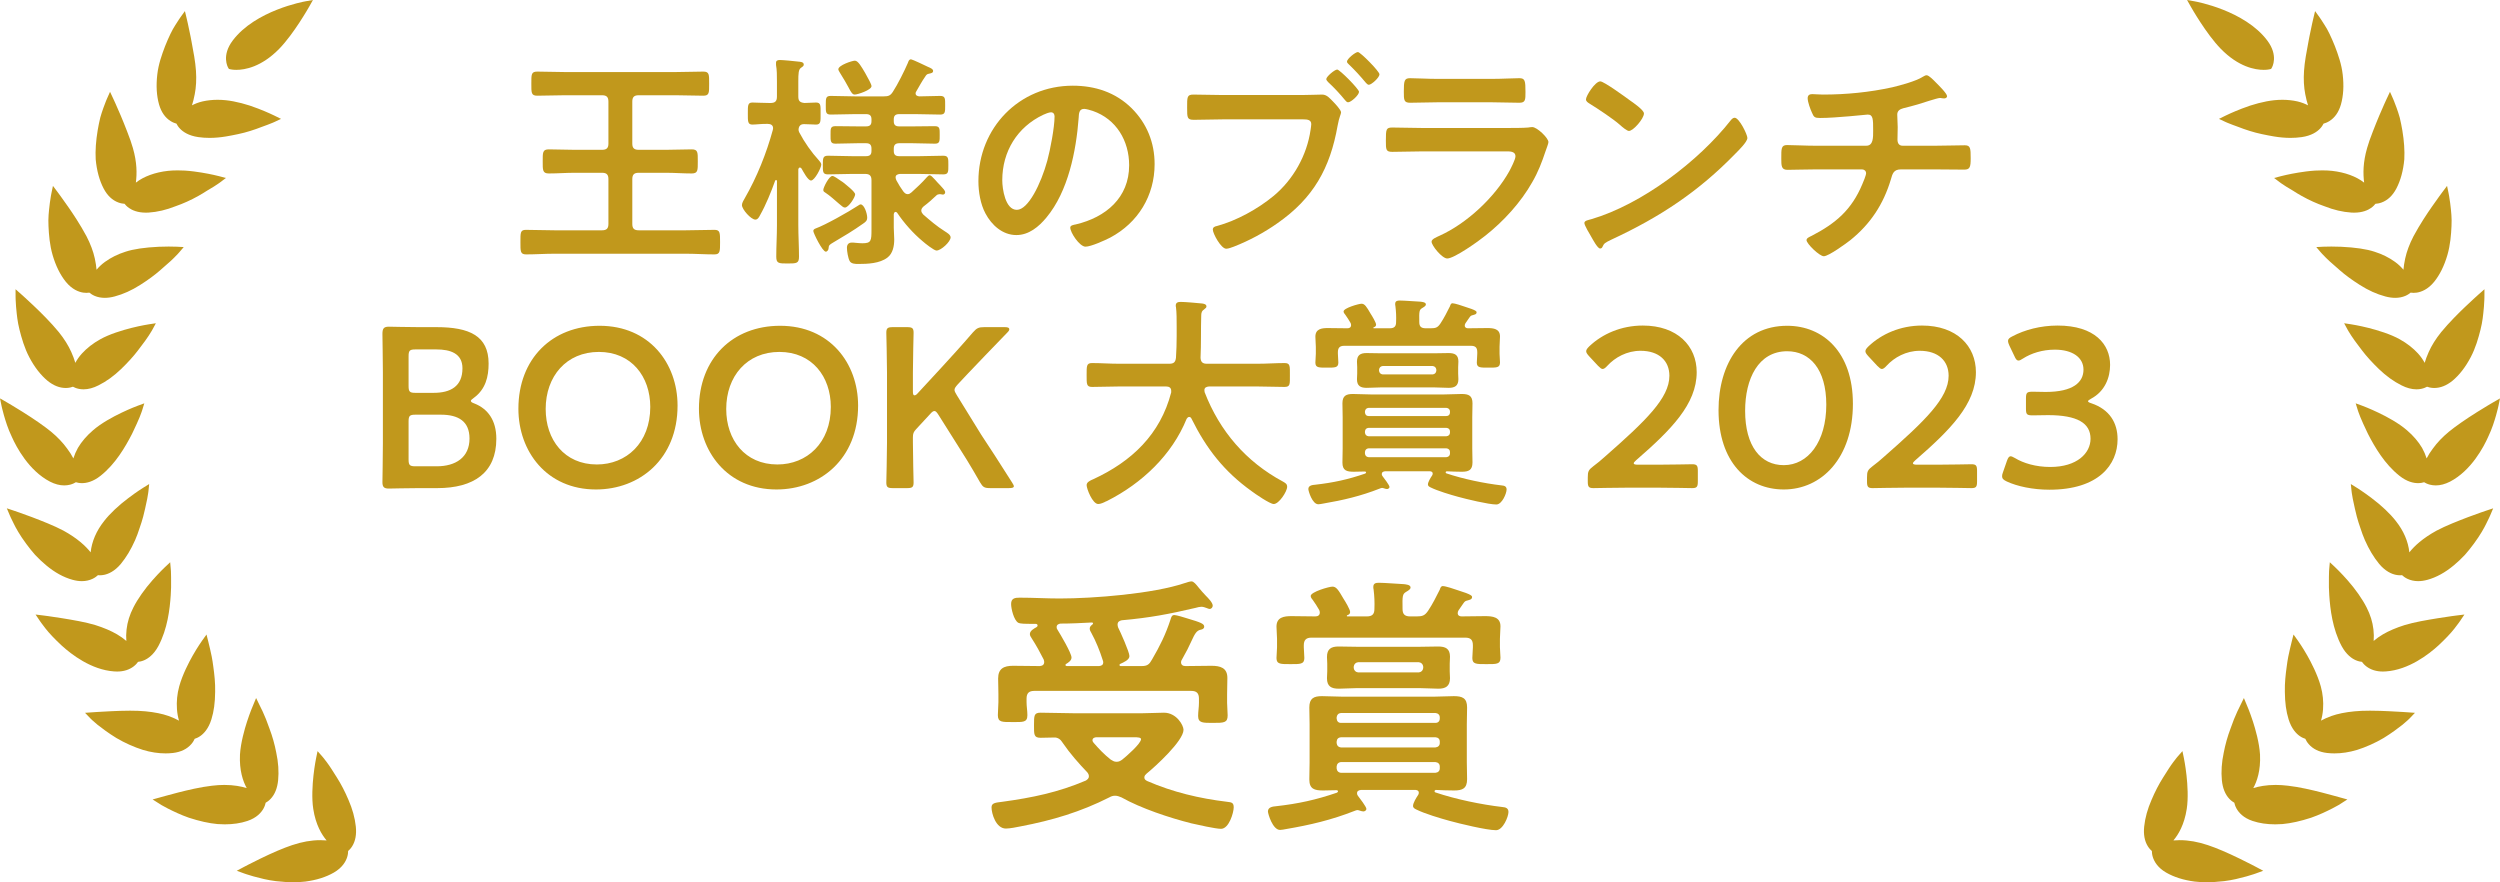 <svg enable-background="new 0 0 373.815 131.918" height="131.918" viewBox="0 0 373.815 131.918" width="373.815" xmlns="http://www.w3.org/2000/svg"><g fill="#c1981c"><path d="m329.924 131.918c-.614 0-1.203-.033-1.752-.099-1.67-.218-3.107-.672-4.277-1.349-1.275-.736-1.786-1.662-1.99-2.309-.116-.372-.145-.689-.144-.915-.174-.148-.4-.38-.608-.713-.482-.772-.664-1.766-.54-2.951.136-1.288.508-2.635 1.108-4.002.509-1.203 1.102-2.347 1.711-3.303.611-.978 1.113-1.771 1.521-2.306.41-.557.687-.872.687-.872l.692-.786.214 1.025c.009.046.233 1.128.398 2.614.153 1.395.282 3.397.033 5.009-.365 2.365-1.26 3.847-1.996 4.705.312-.027.619-.04.93-.04 1.353 0 2.738.244 4.234.746 1.296.434 2.893 1.114 4.748 2.02 1.425.693 2.488 1.259 2.488 1.259l1.034.552-1.102.402s-.516.188-1.372.431l-.154.041c-.821.222-1.946.525-3.238.678-1.002.112-1.835.163-2.625.163z"/><path d="m340.211 123.261c-1.245 0-2.383-.169-3.383-.504-1.397-.464-2.083-1.267-2.412-1.86-.188-.34-.28-.647-.326-.868-.199-.11-.468-.291-.738-.576-.627-.659-1.005-1.596-1.124-2.783-.126-1.288-.032-2.679.281-4.137.228-1.202.577-2.443 1.007-3.576.346-.996.711-1.911 1.021-2.564l.985-2.019.731 1.772c.174.448.402 1.065.634 1.783.344 1.062.938 3.111 1.046 4.894.113 2.403-.461 4.029-1.007 5.012.818-.243 1.915-.468 3.335-.468.598 0 1.227.041 1.868.12 1.684.185 3.692.669 5.055 1.016l1.918.512 1.893.524-1.307.831c-.238.136-.551.309-.944.511-.874.444-1.931.954-3.167 1.388-1.591.519-2.987.828-4.279.95-.37.029-.729.042-1.087.042z"/><path d="m349.055 112.652c-.38 0-.756-.022-1.116-.064-1.176-.144-2.095-.591-2.732-1.329-.256-.297-.41-.581-.5-.789-.217-.066-.514-.187-.834-.41-.52-.359-1.233-1.087-1.67-2.507-.367-1.181-.544-2.483-.557-4.097-.032-1.351.117-2.631.266-3.704.142-1.165.349-2.126.497-2.725.152-.654.254-1.056.254-1.056l.276-1.095.657.918c.028.039.688.964 1.424 2.265.538.951 1.514 2.809 1.998 4.575.309 1.134.419 2.252.337 3.42-.045.608-.15 1.183-.308 1.701.424-.23.945-.478 1.558-.694.933-.333 2.096-.569 3.456-.7.657-.064 1.412-.096 2.307-.096 1.042 0 2.079.044 2.868.081 1.583.076 2.752.159 2.752.159l1.111.079-.77.805c-.016.017-.396.413-1.085.972-.637.506-1.639 1.258-2.827 1.987-1.235.733-2.653 1.367-4.001 1.791-1.144.341-2.272.513-3.361.513z"/><path d="m356.31 100.412c-.984 0-1.822-.261-2.49-.775-.309-.239-.517-.486-.647-.672-.225-.021-.541-.081-.901-.235-.583-.248-1.427-.818-2.134-2.119-1.375-2.575-1.715-5.563-1.85-7.587-.067-.845-.06-1.596-.055-2.199l.002-.547c.002-.713.039-1.134.039-1.134l.095-1.074.786.739c.034.032.846.798 1.846 1.932 1.187 1.34 2.232 2.829 2.866 4.084.561 1.095.896 2.174 1.024 3.297.068.593.079 1.174.032 1.716.434-.372.897-.701 1.399-.993.898-.523 1.983-.985 3.227-1.376 1.476-.453 3.362-.763 4.878-1.012l.195-.032c1.551-.251 2.735-.396 2.735-.396l1.139-.139-.642.952s-.305.453-.852 1.146c-.525.678-1.373 1.573-2.386 2.517-1.478 1.353-4.46 3.653-7.857 3.89-.152.011-.304.017-.449.017z"/><path d="m361.576 86.896c-.592 0-1.143-.123-1.637-.364-.35-.173-.602-.372-.766-.528-.085.009-.184.015-.294.015-.21 0-.425-.023-.638-.067-.622-.128-1.564-.518-2.507-1.649-.803-.976-1.518-2.17-2.126-3.551-.246-.567-.467-1.161-.676-1.817-.193-.542-.374-1.119-.53-1.698-.223-.856-.383-1.622-.513-2.24l-.092-.435c-.135-.703-.179-1.122-.179-1.122l-.11-1.062.907.562c.04.025.984.612 2.184 1.522 1.475 1.104 2.801 2.356 3.634 3.433 1.168 1.472 1.848 3.049 2.027 4.695.737-.932 1.982-2.103 4.067-3.245 1.423-.756 3.24-1.455 4.701-2.017 1.53-.576 2.667-.954 2.667-.954l1.099-.366-.452 1.067s-.214.505-.618 1.293c-.257.526-.845 1.622-1.834 2.95-.431.587-.878 1.143-1.327 1.652-.537.572-1.089 1.091-1.65 1.556-1.278 1.069-2.602 1.799-3.934 2.166-.485.134-.958.204-1.403.204z"/><path d="m364.208 72.58c-.302 0-.599-.037-.885-.111-.377-.099-.663-.244-.854-.364-.215.068-.527.136-.913.136-.648 0-1.648-.194-2.794-1.114-2.201-1.749-3.66-4.256-4.685-6.244l-.153-.323c-.41-.87-.765-1.62-.992-2.195-.262-.647-.385-1.048-.385-1.048l-.31-1.01.991.364c.044.016 1.083.401 2.436 1.05 1.261.604 3.023 1.551 4.259 2.633.931.799 1.686 1.68 2.241 2.616.286.515.513 1.04.68 1.571.253-.495.563-.985.928-1.464.627-.875 1.442-1.732 2.414-2.535 1.038-.843 2.463-1.835 4.238-2.951 1.34-.842 2.381-1.441 2.381-1.441l1.01-.582-.236 1.142s-.111.537-.354 1.391c-.23.79-.577 1.978-1.201 3.265-.645 1.44-2.503 5-5.68 6.649-.735.375-1.453.565-2.136.565z"/><path d="m361.328 58.215c-.716 0-1.472-.202-2.246-.599-1.155-.573-2.29-1.39-3.367-2.427-1.019-.986-1.882-1.937-2.499-2.754l-.447-.592c-.482-.637-.899-1.187-1.182-1.639-.38-.576-.579-.945-.579-.945l-.5-.925 1.039.157c.046.007 1.14.175 2.592.538 1.385.35 3.324.932 4.708 1.717 1.054.586 1.968 1.296 2.712 2.109.445.488.759.968.993 1.4.14-.488.34-1.026.598-1.606.434-.98 1.063-1.985 1.869-2.987 1.197-1.461 2.738-2.974 3.551-3.747 1.144-1.093 2.044-1.891 2.044-1.891l.876-.776-.005 1.171s-.002.55-.072 1.436l-.029.307c-.079.86-.178 1.93-.483 3.13-.32 1.271-.745 2.757-1.468 4.125-.78 1.484-1.703 2.673-2.743 3.532-.881.707-1.788 1.064-2.7 1.064l-.173-.004c-.389-.021-.697-.106-.908-.185-.199.111-.496.242-.881.32-.223.048-.459.071-.7.071z"/><path d="m358.145 44.536c-.466 0-.967-.072-1.489-.213-1.25-.331-2.525-.905-3.787-1.707-1.168-.738-2.207-1.501-3.004-2.203-.303-.274-.596-.529-.87-.767-.476-.413-.886-.77-1.193-1.089-.493-.484-.767-.804-.767-.804l-.693-.809 1.063-.055s.462-.023 1.192-.023c.415 0 .917.008 1.469.032 2.125.1 3.8.349 4.979.739 1.15.364 2.187.877 3.078 1.525.529.381.935.79 1.256 1.173.039-.497.126-1.063.261-1.691.229-1.051.645-2.161 1.234-3.303.942-1.769 2.105-3.495 2.715-4.367.895-1.294 1.614-2.252 1.614-2.252l.695-.926.236 1.134s.111.536.228 1.412l.05.43c.097.825.217 1.85.152 3.034-.058 1.289-.176 2.815-.612 4.322-.468 1.611-1.135 2.961-1.982 4.012-.94 1.151-1.93 1.513-2.595 1.615-.176.026-.336.036-.478.036-.175 0-.326-.014-.448-.034-.173.149-.437.337-.798.491-.45.19-.957.288-1.506.288z"/><path d="m352.01 31.799c-.137 0-.279-.005-.427-.014-1.283-.081-2.634-.399-4.012-.945-1.141-.396-2.291-.914-3.396-1.533-.486-.271-.927-.541-1.313-.793l-1.022-.614c-.607-.382-.943-.636-.943-.636l-.862-.651 1.044-.274c.045-.012 1.125-.293 2.618-.537.62-.1 1.549-.238 2.484-.295.355-.019.708-.029 1.056-.029.519 0 1.006.023 1.446.069 1.95.214 3.655.844 4.818 1.763-.172-1.354-.179-3.007.444-5.176.197-.698.48-1.511.865-2.485.321-.826.64-1.631.949-2.356.61-1.445 1.117-2.525 1.117-2.525l.487-1.039.465 1.049s.222.5.519 1.333l.044.127c.136.39.293.84.432 1.351.155.649.284 1.282.387 1.897.265 1.585.365 3.046.296 4.342-.159 1.702-.559 3.164-1.19 4.367-.552 1.049-1.295 1.752-2.209 2.088-.367.134-.684.179-.914.19-.138.179-.357.415-.679.636-.452.314-1.257.69-2.504.69z"/><path d="m342.471 20.617c-.783 0-1.607-.072-2.449-.214-1.089-.189-2.483-.453-3.631-.826-.641-.193-1.204-.408-1.702-.598-.311-.119-.592-.227-.847-.31-.683-.252-1.065-.431-1.065-.431l-.984-.461.973-.482c.042-.021 1.045-.516 2.46-1.06 1.614-.639 3.374-1.095 4.821-1.249.414-.042.826-.064 1.226-.064.77 0 1.519.079 2.227.236.636.143 1.162.359 1.611.592-.153-.466-.291-1.017-.416-1.663-.207-1.048-.269-2.227-.182-3.503.086-1.335.386-2.911.651-4.301l.153-.812c.305-1.542.582-2.702.582-2.702l.265-1.111.669.927s.32.444.782 1.196c.437.659.951 1.719 1.519 3.135.495 1.303.989 2.694 1.161 4.229.195 1.669.105 3.177-.266 4.481-.326 1.137-.91 1.974-1.739 2.488-.334.206-.639.314-.859.371-.098.203-.265.477-.535.758-.436.457-1.267 1.048-2.739 1.258-.54.077-1.108.116-1.686.116z"/><path d="m338.471 10.445c-1.248 0-3.741-.411-6.421-3.164-2.174-2.234-4.39-6.151-4.484-6.317l-.542-.964 1.089.191c.304.054 7.5 1.362 10.897 5.856 1.725 2.281.732 4.001.689 4.073l-.112.187-.211.052c-.035.009-.362.086-.905.086z"/><path d="m43.892 131.918c.614 0 1.203-.033 1.752-.099 1.67-.218 3.107-.672 4.277-1.349 1.275-.736 1.786-1.662 1.99-2.309.116-.372.145-.689.144-.915.174-.148.4-.38.608-.713.482-.772.664-1.766.54-2.951-.136-1.288-.508-2.635-1.108-4.002-.509-1.203-1.102-2.347-1.711-3.303-.611-.978-1.113-1.771-1.521-2.306-.41-.557-.687-.872-.687-.872l-.692-.786-.214 1.025c-.009.046-.233 1.128-.398 2.614-.153 1.395-.282 3.397-.033 5.009.365 2.365 1.26 3.847 1.996 4.705-.312-.027-.619-.04-.93-.04-1.353 0-2.738.244-4.234.746-1.296.434-2.893 1.114-4.748 2.02-1.425.693-2.488 1.259-2.488 1.259l-1.034.552 1.102.402s.516.188 1.372.431l.154.041c.821.222 1.946.525 3.238.678 1.001.112 1.834.163 2.625.163z"/><path d="m33.604 123.261c1.245 0 2.383-.169 3.383-.504 1.397-.464 2.083-1.267 2.412-1.86.188-.34.28-.647.326-.868.199-.11.468-.291.738-.576.627-.659 1.005-1.596 1.124-2.783.126-1.288.032-2.679-.281-4.137-.228-1.202-.577-2.443-1.007-3.576-.346-.996-.711-1.911-1.021-2.564l-.985-2.019-.731 1.772c-.174.448-.402 1.065-.634 1.783-.344 1.062-.938 3.111-1.046 4.894-.113 2.403.461 4.029 1.007 5.012-.818-.243-1.915-.468-3.335-.468-.598 0-1.227.041-1.868.12-1.684.185-3.692.669-5.055 1.016l-1.918.512-1.893.524 1.307.831c.238.136.551.309.944.511.874.444 1.931.954 3.167 1.388 1.591.519 2.987.828 4.279.95.37.029.729.042 1.087.042z"/><path d="m24.761 112.652c.38 0 .756-.022 1.116-.064 1.176-.144 2.095-.591 2.732-1.329.256-.297.41-.581.5-.789.217-.066.514-.187.834-.41.52-.359 1.233-1.087 1.67-2.507.367-1.181.544-2.483.557-4.097.032-1.351-.117-2.631-.266-3.704-.142-1.165-.349-2.126-.497-2.725-.152-.654-.254-1.056-.254-1.056l-.276-1.095-.657.918c-.028.039-.688.964-1.424 2.265-.538.951-1.514 2.809-1.998 4.575-.309 1.134-.419 2.252-.337 3.42.045.608.15 1.183.308 1.701-.424-.23-.946-.478-1.558-.694-.933-.333-2.096-.569-3.456-.7-.657-.064-1.412-.096-2.307-.096-1.042 0-2.079.044-2.868.081-1.583.076-2.752.159-2.752.159l-1.111.079.77.805c.016.017.396.413 1.085.972.637.506 1.639 1.258 2.827 1.987 1.235.733 2.653 1.367 4.001 1.791 1.143.341 2.271.513 3.361.513z"/><path d="m17.505 100.412c.984 0 1.822-.261 2.49-.775.309-.239.517-.486.647-.672.225-.021.541-.081.901-.235.583-.248 1.427-.818 2.134-2.119 1.375-2.575 1.715-5.563 1.85-7.587.067-.845.06-1.596.055-2.199l-.002-.547c-.002-.713-.039-1.134-.039-1.134l-.095-1.074-.786.739c-.034.032-.846.798-1.846 1.932-1.187 1.34-2.232 2.829-2.866 4.084-.561 1.095-.896 2.174-1.024 3.297-.068.593-.079 1.174-.032 1.716-.434-.372-.897-.701-1.399-.993-.898-.523-1.983-.985-3.227-1.376-1.476-.453-3.362-.763-4.878-1.012l-.195-.032c-1.551-.251-2.735-.396-2.735-.396l-1.139-.139.642.952s.305.453.852 1.146c.525.678 1.373 1.573 2.386 2.517 1.478 1.353 4.46 3.653 7.857 3.89.152.011.304.017.449.017z"/><path d="m12.239 86.896c.592 0 1.143-.123 1.637-.364.35-.173.602-.372.766-.528.085.009.184.015.294.015.21 0 .425-.023.638-.067.622-.128 1.564-.518 2.507-1.649.803-.976 1.518-2.17 2.126-3.551.246-.567.467-1.161.676-1.817.193-.542.374-1.119.53-1.698.223-.856.383-1.622.513-2.24l.092-.435c.135-.703.179-1.122.179-1.122l.11-1.062-.907.56c-.04.025-.984.612-2.184 1.522-1.475 1.104-2.801 2.356-3.634 3.433-1.168 1.472-1.848 3.049-2.027 4.695-.737-.932-1.982-2.103-4.067-3.245-1.423-.756-3.24-1.455-4.701-2.017-1.53-.576-2.667-.954-2.667-.954l-1.099-.366.452 1.067s.214.505.618 1.293c.257.526.845 1.622 1.834 2.95.431.587.878 1.143 1.327 1.652.537.572 1.089 1.091 1.65 1.556 1.278 1.069 2.602 1.799 3.934 2.166.486.136.959.206 1.403.206z"/><path d="m9.607 72.58c.302 0 .599-.037.885-.111.377-.099.663-.244.854-.364.215.068.527.136.913.136.648 0 1.648-.194 2.794-1.114 2.201-1.749 3.66-4.256 4.685-6.244l.153-.323c.41-.87.765-1.62.992-2.195.262-.647.385-1.048.385-1.048l.31-1.01-.991.364c-.044.016-1.083.401-2.436 1.05-1.261.604-3.023 1.551-4.259 2.633-.931.799-1.686 1.68-2.241 2.616-.286.515-.513 1.04-.68 1.571-.253-.495-.563-.985-.928-1.464-.628-.877-1.443-1.734-2.414-2.537-1.038-.843-2.463-1.835-4.238-2.951-1.34-.842-2.381-1.441-2.381-1.441l-1.01-.582.236 1.142s.111.537.354 1.391c.23.79.577 1.978 1.201 3.265.645 1.44 2.503 5 5.68 6.649.735.377 1.453.567 2.136.567z"/><path d="m12.487 58.215c.716 0 1.472-.202 2.246-.599 1.155-.573 2.29-1.39 3.367-2.427 1.019-.986 1.882-1.937 2.499-2.754l.447-.592c.482-.637.899-1.187 1.182-1.639.38-.576.579-.945.579-.945l.5-.925-1.039.157c-.046.007-1.14.175-2.592.538-1.385.35-3.324.932-4.708 1.717-1.054.586-1.968 1.296-2.712 2.109-.445.488-.759.968-.993 1.4-.14-.488-.34-1.026-.598-1.606-.434-.98-1.063-1.985-1.869-2.987-1.197-1.461-2.738-2.974-3.551-3.747-1.144-1.093-2.044-1.891-2.044-1.891l-.876-.776.005 1.171s.002.55.072 1.436l.029.307c.079.86.178 1.93.483 3.13.32 1.271.745 2.757 1.468 4.125.78 1.484 1.703 2.673 2.743 3.532.881.707 1.788 1.064 2.7 1.064l.173-.004c.389-.021.697-.106.908-.185.199.111.496.242.881.32.223.048.459.071.7.071z"/><path d="m15.67 44.536c.466 0 .967-.072 1.489-.213 1.25-.331 2.525-.905 3.787-1.707 1.168-.738 2.207-1.501 3.004-2.203.303-.274.596-.529.87-.767.476-.413.886-.77 1.193-1.089.493-.484.767-.804.767-.804l.693-.809-1.063-.055s-.462-.023-1.192-.023c-.415 0-.917.008-1.469.032-2.125.1-3.8.349-4.979.739-1.15.364-2.187.877-3.078 1.525-.529.381-.935.79-1.256 1.173-.039-.497-.126-1.063-.261-1.691-.229-1.051-.645-2.161-1.234-3.303-.942-1.769-2.105-3.495-2.715-4.367-.895-1.294-1.614-2.252-1.614-2.252l-.695-.926-.236 1.134s-.111.536-.228 1.412l-.05.43c-.097.825-.217 1.85-.152 3.034.058 1.289.176 2.815.612 4.322.468 1.611 1.135 2.961 1.982 4.012.94 1.151 1.93 1.513 2.595 1.615.176.026.336.036.478.036.175 0 .326-.014.448-.034.173.149.437.337.798.491.45.19.957.288 1.506.288z"/><path d="m21.805 31.799c.137 0 .279-.005.427-.014 1.283-.081 2.634-.399 4.012-.945 1.141-.396 2.291-.914 3.397-1.533.486-.271.927-.541 1.313-.793l1.022-.614c.607-.382.943-.636.943-.636l.862-.651-1.044-.274c-.045-.012-1.125-.293-2.618-.537-.62-.1-1.549-.238-2.484-.295-.355-.019-.708-.029-1.056-.029-.519 0-1.006.023-1.446.069-1.95.214-3.655.844-4.818 1.763.172-1.354.179-3.007-.444-5.176-.197-.698-.48-1.511-.865-2.485-.321-.826-.64-1.631-.949-2.356-.61-1.445-1.117-2.525-1.117-2.525l-.487-1.039-.465 1.049s-.222.5-.519 1.333l-.044.127c-.136.39-.293.84-.432 1.351-.155.649-.284 1.282-.387 1.897-.265 1.585-.365 3.046-.296 4.342.159 1.702.559 3.164 1.19 4.367.552 1.049 1.295 1.752 2.209 2.088.367.134.684.179.914.19.138.179.357.415.679.636.452.314 1.256.69 2.503.69z"/><path d="m31.344 20.617c.783 0 1.607-.072 2.449-.214 1.089-.189 2.483-.453 3.631-.826.641-.193 1.204-.408 1.702-.598.311-.119.592-.227.847-.31.683-.252 1.065-.431 1.065-.431l.984-.461-.973-.482c-.042-.021-1.045-.516-2.46-1.06-1.614-.639-3.374-1.095-4.821-1.249-.414-.042-.826-.064-1.226-.064-.77 0-1.519.079-2.227.236-.636.143-1.162.359-1.611.592.153-.466.291-1.017.416-1.663.207-1.048.269-2.227.182-3.503-.086-1.335-.386-2.911-.651-4.301l-.153-.812c-.305-1.542-.582-2.702-.582-2.702l-.266-1.112-.669.927s-.32.444-.782 1.196c-.437.659-.951 1.719-1.519 3.135-.495 1.303-.989 2.694-1.161 4.229-.195 1.669-.106 3.177.266 4.481.326 1.137.91 1.974 1.739 2.488.334.206.639.314.859.371.098.203.265.477.535.758.436.457 1.267 1.048 2.739 1.258.541.078 1.109.117 1.687.117z"/><path d="m35.344 10.445c1.248 0 3.741-.411 6.421-3.164 2.174-2.234 4.39-6.151 4.484-6.317l.542-.964-1.089.191c-.304.054-7.5 1.362-10.897 5.856-1.725 2.281-.732 4.001-.689 4.073l.112.187.211.052c.036.009.362.086.905.086z"/><path d="m94.546 21.483c0 .646.272.918.952.918h4.079c1.292 0 2.55-.068 3.842-.068.952 0 .918.442.918 1.802 0 1.326.034 1.802-.918 1.802-1.258 0-2.55-.102-3.842-.102h-4.079c-.68 0-.952.272-.952.952v6.697c0 .68.272.952.952.952h7.037c1.428 0 2.855-.068 4.284-.068.85 0 .85.408.85 1.836 0 1.394 0 1.836-.85 1.836-1.429 0-2.856-.103-4.284-.103h-19.616c-1.428 0-2.855.103-4.249.103-.884 0-.851-.477-.851-1.836 0-1.394-.033-1.836.816-1.836 1.428 0 2.855.068 4.283.068h7.105c.68 0 .952-.272.952-.952v-6.697c0-.68-.272-.952-.952-.952h-4.113c-1.258 0-2.55.102-3.842.102-.952 0-.918-.51-.918-1.802 0-1.325-.034-1.802.918-1.802 1.292 0 2.584.068 3.842.068h4.113c.68 0 .952-.272.952-.918v-6.289c0-.681-.272-.952-.952-.952h-5.609c-1.359 0-2.72.068-4.079.068-.918 0-.885-.442-.885-1.803 0-1.359-.033-1.802.885-1.802 1.359 0 2.72.068 4.079.068h16.658c1.36 0 2.72-.068 4.08-.068.918 0 .884.442.884 1.802s.034 1.803-.884 1.803c-1.36 0-2.72-.068-4.08-.068h-5.575c-.68 0-.952.271-.952.952v6.289z"/><path d="m122.461 23.999c.136.17.34.374.34.612 0 .476-.986 2.38-1.53 2.38-.476 0-1.155-1.326-1.428-1.802-.067-.068-.136-.137-.237-.137-.171 0-.204.137-.238.272v8.329c0 1.563.102 3.161.102 4.726 0 .985-.34 1.02-1.666 1.02-1.359 0-1.733 0-1.733-1.02 0-1.564.102-3.162.102-4.726v-6.562c0-.17-.102-.17-.136-.17-.067 0-.102.034-.136.102-.578 1.632-1.394 3.638-2.244 5.134-.136.272-.34.68-.714.68-.646 0-2.006-1.529-2.006-2.176 0-.34.272-.748.442-1.054 1.802-3.128 3.229-6.697 4.182-10.199 0-.067.034-.136.034-.237 0-.477-.374-.646-.782-.646-.85-.033-1.768.103-2.312.103-.714 0-.681-.51-.681-1.632 0-1.19-.033-1.666.681-1.666.544 0 1.529.068 2.481.068h.238c.68 0 .951-.272.951-.952v-2.244c0-.884 0-1.768-.136-2.481v-.34c0-.34.272-.408.578-.408.442 0 2.244.17 2.754.238.271.033.815.033.815.441 0 .238-.17.307-.441.51-.34.238-.374.851-.374 1.973v2.312c0 .646.238.884.918.952.237 0 1.598-.068 1.733-.068.748 0 .68.51.68 1.632s.068 1.666-.68 1.666c-.306 0-1.325-.068-1.802-.068-.51 0-.782.272-.815.816 0 .17.033.237.102.407.782 1.495 1.836 2.991 2.958 4.215zm6.629 9.417c-1.529 1.088-2.855 1.87-4.521 2.855-.578.341-.646.408-.68.885 0 .203-.204.476-.408.476-.51 0-1.87-2.788-1.87-3.094 0-.204.171-.306.341-.374 1.428-.51 4.929-2.481 6.323-3.399.136-.068.271-.204.407-.204.544 0 .986 1.359.986 1.972 0 .475-.238.644-.578.883zm6.63-4.386c.237 0 .374-.102.577-.271.782-.714 1.564-1.428 2.278-2.244.102-.102.271-.306.441-.306.171 0 .408.238.782.646.238.272.544.612.816.884.407.442.714.748.714 1.021 0 .204-.17.34-.34.34-.068 0-.17-.034-.204-.034-.103-.034-.204-.034-.272-.034-.17 0-.374.068-.476.17-.68.646-1.258 1.156-1.938 1.666-.171.17-.341.34-.341.612 0 .238.137.408.272.578 1.054.918 2.04 1.768 3.229 2.516.306.204.884.51.884.918 0 .646-1.428 1.972-2.107 1.972-.374 0-1.734-1.088-2.074-1.394-1.394-1.156-2.787-2.72-3.808-4.25-.067-.068-.136-.136-.237-.136-.17 0-.238.17-.272.34v2.04c0 .577.068 1.155.068 1.733 0 .986-.204 2.107-1.021 2.72-1.155.884-2.957.952-4.352.952-.407 0-1.054 0-1.292-.442-.237-.441-.407-1.462-.407-1.972 0-.476.237-.782.714-.782.136 0 .408 0 .578.034.374.034.747.068 1.02.068 1.326 0 1.359-.374 1.359-2.074v-7.343c0-.68-.271-.952-.951-.952h-1.972c-1.19 0-2.414.068-3.604.068-.781 0-.747-.442-.747-1.395 0-1.02 0-1.394.781-1.394 1.19 0 2.38.068 3.57.068h2.107c.578 0 .815-.238.815-.782v-.34c0-.578-.237-.816-.815-.816h-1.224c-1.122 0-2.244.068-3.366.068-.748 0-.714-.442-.714-1.326 0-.918-.034-1.292.748-1.292 1.122 0 2.21.034 3.332.034h1.224c.578 0 .815-.237.815-.781v-.272c0-.544-.237-.782-.815-.782h-1.632c-1.189 0-2.414.068-3.638.068-.782 0-.748-.374-.748-1.428 0-1.021 0-1.36.748-1.36 1.224 0 2.448.068 3.638.068h4.283c.681 0 .986-.102 1.36-.68.714-1.088 1.733-3.128 2.243-4.317.103-.272.171-.544.477-.544.17 0 2.176.951 2.516 1.121.476.204.782.34.782.612 0 .306-.272.34-.714.442-.204.033-.341.203-.442.373-.51.715-.918 1.496-1.359 2.244-.068.103-.103.17-.103.306 0 .307.272.408.544.442 1.054 0 2.074-.068 3.128-.068.782 0 .748.408.748 1.395 0 .985.034 1.394-.748 1.394-1.224 0-2.448-.068-3.672-.068h-2.447c-.578 0-.816.238-.816.782v.272c0 .544.238.781.816.781h2.006c1.088 0 2.209-.034 3.297-.034.782 0 .748.374.748 1.292s.034 1.326-.714 1.326c-1.122 0-2.21-.068-3.331-.068h-2.006c-.578 0-.816.272-.816.816v.34c0 .544.238.782.816.782h2.991c1.224 0 2.414-.068 3.604-.068.782 0 .748.442.748 1.394 0 .986.034 1.395-.748 1.395-1.189 0-2.413-.068-3.604-.068h-2.89c-.306.034-.646.136-.646.51 0 .17.067.34.136.477.306.577.646 1.121 1.02 1.632.173.201.343.405.65.405zm-9.384 2.006c-.237 0-.441-.204-.85-.544-.646-.544-1.359-1.224-2.142-1.733-.17-.103-.238-.17-.238-.374 0-.34.851-2.074 1.36-2.074.237 0 .85.442 1.292.748.136.068.237.17.306.204.408.34 1.802 1.394 1.802 1.802 0 .442-.986 1.971-1.53 1.971zm1.462-16.896c-.34 0-.544-.341-.951-1.122-.272-.511-.681-1.225-1.258-2.142-.068-.137-.238-.374-.238-.511 0-.611 2.073-1.292 2.481-1.292.477 0 .986.918 1.53 1.836.476.851.951 1.7.951 1.972 0 .579-2.073 1.259-2.515 1.259z"/><path d="m169.209 16.179c2.278 2.278 3.435 5.134 3.435 8.363 0 4.726-2.482 8.771-6.63 10.981-.782.407-2.89 1.359-3.705 1.359-.885 0-2.278-2.107-2.278-2.855 0-.34.51-.408.85-.477 4.454-1.054 7.956-3.978 7.956-8.839 0-3.638-1.904-6.901-5.439-8.125-.307-.102-.986-.306-1.292-.306-.782 0-.782.748-.816 1.325-.374 4.964-1.563 11.016-4.827 14.925-1.122 1.36-2.618 2.618-4.487 2.618-2.074 0-3.706-1.496-4.624-3.23-.748-1.394-1.054-3.229-1.054-4.827 0-7.955 6.085-14.278 14.108-14.278 3.33.001 6.39.987 8.803 3.366zm-13.225.987c-3.875 1.836-6.119 5.474-6.119 9.791 0 1.258.442 4.419 2.176 4.419 1.7 0 3.604-3.875 4.556-7.343.442-1.632 1.088-4.998 1.088-6.629 0-.341-.17-.612-.544-.612-.272 0-.884.238-1.157.374z"/><path d="m194.71 14.208c.952 0 2.516-.067 2.991-.067.714 0 1.19.611 1.632 1.054.307.306 1.19 1.258 1.19 1.598 0 .306-.272.646-.51 1.972-1.122 6.392-3.638 10.879-9.01 14.618-1.972 1.395-4.249 2.618-6.527 3.502-.306.103-.781.306-1.122.306-.781 0-2.005-2.277-2.005-2.855 0-.374.306-.476.611-.544 2.924-.782 6.119-2.55 8.465-4.487 2.958-2.448 4.998-6.086 5.542-9.894.034-.237.102-.646.102-.85 0-.646-.577-.714-1.189-.714h-12.103c-1.428 0-2.822.068-4.25.068-1.02 0-1.02-.307-1.02-1.802 0-1.599-.034-1.972.951-1.972 1.462 0 2.924.067 4.386.067h11.866zm8.499-.476c0 .476-1.189 1.563-1.632 1.563-.204 0-.306-.17-.442-.306-.781-.952-1.632-1.87-2.55-2.72-.102-.136-.271-.272-.271-.442 0-.374 1.258-1.428 1.632-1.428s3.263 2.925 3.263 3.333zm3.059-2.618c0 .477-1.189 1.564-1.598 1.564-.17 0-.34-.204-.442-.307-.884-1.054-1.563-1.802-2.55-2.754-.102-.102-.271-.237-.271-.407 0-.408 1.258-1.428 1.632-1.428s3.229 2.891 3.229 3.332z"/><path d="m225.445 19.137c.782 0 2.346 0 3.06-.068.171-.034.442-.067.612-.067.714 0 2.414 1.632 2.414 2.243 0 .238-.272.884-.442 1.395-.544 1.632-1.088 3.06-1.972 4.589-1.7 3.026-4.317 5.882-7.037 8.023-.952.782-4.624 3.399-5.678 3.399-.781 0-2.346-1.938-2.346-2.516 0-.408.85-.714 1.19-.884 4.079-1.836 8.261-5.745 10.437-9.655.238-.441.918-1.768.918-2.21 0-.815-.918-.747-1.462-.747h-12.646c-1.428 0-2.855.067-4.317.067-.952 0-.952-.34-.952-1.666 0-1.733.034-1.972.985-1.972 1.429 0 2.89.068 4.352.068h12.884zm-2.277-7.343c1.394 0 3.128-.102 4.012-.102.85 0 .918.374.918 2.074 0 1.155 0 1.598-.918 1.598-1.36 0-2.686-.068-4.012-.068h-8.329c-1.326 0-2.652.068-3.978.068-.952 0-.952-.408-.952-1.666 0-1.598.068-2.006.918-2.006.952 0 2.686.102 4.012.102z"/><path d="m261.28 20.634c0 .577-1.359 1.903-1.802 2.346-5.507 5.677-11.286 9.484-18.46 12.816-1.122.544-1.155.578-1.428 1.156-.068.136-.17.204-.34.204-.374 0-1.088-1.36-1.326-1.769-.204-.34-1.02-1.699-1.02-2.039 0-.374.612-.442 1.054-.578 7.514-2.21 16.013-8.636 20.84-14.789.136-.17.34-.374.578-.374.681 0 1.904 2.516 1.904 3.027zm-17.542-5.61c.442.306 2.074 1.428 2.074 1.938 0 .782-1.598 2.618-2.244 2.618-.271 0-.918-.511-1.359-.918-.952-.851-3.298-2.414-4.521-3.162-.272-.17-.544-.34-.544-.646 0-.511 1.359-2.687 2.142-2.687.543.001 3.807 2.381 4.452 2.857z"/><path d="m279.064 21.789c1.054 0 1.021-1.258 1.021-2.243 0-1.734 0-2.414-.816-2.414-.17 0-4.726.51-7.14.51-.781 0-.918-.136-1.189-.782-.238-.51-.646-1.598-.646-2.176 0-.441.271-.611.68-.611.306 0 1.054.068 1.598.068 3.468 0 6.97-.341 10.369-1.088 1.155-.272 3.569-.918 4.556-1.564.204-.102.374-.238.577-.238.374 0 1.122.816 1.395 1.088.34.341 1.666 1.632 1.666 2.04 0 .238-.238.34-.442.34-.068 0-.238-.034-.34-.034-.103-.033-.204-.033-.306-.033-.374 0-2.687.781-3.264.951-.714.204-1.462.408-2.176.578-.511.137-.918.374-.918.952 0 .646.067 1.258.067 1.87 0 .646-.034 1.258-.034 1.869 0 .511.204.918.782.918h4.828c1.563 0 3.161-.067 4.453-.067.85 0 .884.441.884 1.938 0 1.292-.102 1.7-.952 1.7-1.462 0-2.924-.034-4.385-.034h-5.1c-1.088 0-1.258.646-1.496 1.496-1.122 3.739-3.06 6.663-6.052 9.077-.646.51-3.264 2.413-3.978 2.413-.646 0-2.584-1.87-2.584-2.413 0-.307.442-.477.782-.646 3.604-1.87 5.949-3.876 7.548-7.684.136-.306.577-1.359.577-1.665 0-.341-.271-.578-.611-.578h-6.901c-1.53 0-3.128.067-4.25.067-.918 0-.918-.611-.918-1.699 0-1.428-.034-2.006.851-2.006.918 0 2.855.102 4.317.102h7.547z"/><path d="m62.656 72.986c-1.598 0-4.283.067-4.521.067-.714 0-.952-.238-.952-.952 0-.237.068-3.909.068-5.813v-10.675c0-1.666-.068-5.1-.068-5.677 0-.816.204-1.088.952-1.088.374 0 2.924.067 4.521.067h2.617c4.896 0 7.786 1.292 7.786 5.439 0 1.972-.442 3.842-2.21 5.134-.272.204-.442.34-.442.442 0 .17.17.271.544.407 1.972.782 3.264 2.482 3.264 5.27 0 5.065-3.365 7.378-8.839 7.378h-2.72zm-1.563-15.265c0 .85.17 1.02 1.02 1.02h2.72c2.516 0 4.317-.952 4.317-3.672 0-2.243-1.836-2.821-3.909-2.821h-3.128c-.85 0-1.02.17-1.02 1.02zm0 10.981c0 .85.17 1.021 1.02 1.021h3.195c2.822 0 4.896-1.326 4.896-4.148 0-2.583-1.666-3.569-4.283-3.569h-3.808c-.85 0-1.02.17-1.02 1.02z"/><path d="m101.312 60.645c0 7.989-5.678 12.544-12.205 12.544-7.377 0-11.593-5.711-11.593-12.068 0-7.514 5.065-12.409 12.137-12.409 7.411 0 11.661 5.576 11.661 11.933zm-19.718.51c0 4.589 2.788 8.295 7.649 8.295 4.42 0 7.989-3.229 7.989-8.602 0-4.555-2.821-8.227-7.683-8.227-4.862.001-7.955 3.639-7.955 8.534z"/><path d="m128.308 60.645c0 7.989-5.678 12.544-12.205 12.544-7.377 0-11.593-5.711-11.593-12.068 0-7.514 5.065-12.409 12.137-12.409 7.411 0 11.661 5.576 11.661 11.933zm-19.718.51c0 4.589 2.788 8.295 7.649 8.295 4.419 0 7.989-3.229 7.989-8.602 0-4.555-2.822-8.227-7.684-8.227s-7.954 3.639-7.954 8.534z"/><path d="m136.503 66.186c0 1.972.103 5.712.103 5.949 0 .714-.204.851-.986.851h-2.107c-.782 0-.986-.137-.986-.851 0-.237.103-3.978.103-5.949v-10.47c0-1.972-.103-5.712-.103-5.949 0-.714.204-.851.986-.851h2.107c.782 0 .986.137.986.851 0 .237-.103 3.978-.103 5.949v2.855c0 .374.068.544.238.544.102 0 .272-.068.442-.271l3.705-4.012c1.394-1.53 2.72-2.958 4.59-5.134.578-.646.85-.782 1.699-.782h3.094c.442 0 .646.103.646.307 0 .136-.068.271-.272.476-2.686 2.754-4.147 4.317-5.881 6.119l-1.564 1.666c-.306.34-.476.578-.476.815 0 .204.136.442.34.782l3.672 5.949c1.292 1.938 2.516 3.842 4.59 7.105.17.272.271.442.271.578 0 .204-.238.272-.748.272h-2.787c-.885 0-1.088-.137-1.53-.885-1.428-2.516-2.516-4.249-3.672-6.051l-2.55-4.046c-.237-.374-.407-.544-.577-.544-.204 0-.374.136-.646.442l-2.107 2.277c-.374.408-.477.646-.477 1.224z"/><path d="m175.126 58.435c0-.477-.34-.646-.748-.646h-7.105c-1.325 0-2.651.068-3.978.068-.85 0-.815-.442-.815-1.768 0-1.36-.034-1.802.815-1.802 1.326 0 2.652.102 3.978.102h7.582c.646 0 .918-.238.985-.918.068-1.054.103-2.142.103-3.195v-1.428c0-1.021 0-2.143-.103-2.924-.034-.068-.034-.17-.034-.238 0-.476.374-.544.748-.544.578 0 2.584.17 3.196.238.237.034.646.102.646.441 0 .17-.136.272-.271.374-.442.307-.511.544-.511 1.054-.067 2.074 0 4.148-.102 6.256.034.612.306.884.918.884h7.649c1.325 0 2.651-.102 4.012-.102.85 0 .781.476.781 1.802 0 1.359.068 1.768-.815 1.768-1.326 0-2.652-.068-3.978-.068h-7.31c-.34.034-.68.137-.68.544 0 .137.034.204.034.307 2.243 5.813 6.187 10.402 11.694 13.36.34.204.646.34.646.782 0 .714-1.224 2.583-2.005 2.583-.578 0-2.788-1.529-3.332-1.938-4.113-2.958-6.731-6.323-8.976-10.845-.067-.136-.17-.238-.34-.238s-.271.136-.374.272c-2.209 5.439-6.697 9.654-11.864 12.272-.068.034-.103.068-.17.068-.374.204-.851.407-1.19.407-.85 0-1.733-2.277-1.733-2.821 0-.408.408-.612.748-.782.102-.034.17-.067.237-.102 5.746-2.652 10.029-6.697 11.661-12.987v-.236z"/><path d="m204.265 70.639c0-.067-.068-.136-.204-.136-.544 0-1.088.034-1.632.034-1.054 0-1.7-.17-1.7-1.36 0-.68.034-1.359.034-2.107v-4.691c0-.748-.034-1.428-.034-2.074 0-1.121.544-1.394 1.564-1.394.884 0 1.768.068 2.651.068h11.015c.851 0 1.734-.068 2.584-.068 1.054 0 1.632.238 1.632 1.394 0 .715-.034 1.395-.034 2.074v4.691c0 .714.034 1.394.034 2.074 0 1.155-.578 1.394-1.598 1.394-.782 0-1.53-.034-2.277-.068-.137.068-.137.103-.137.17 0 .068.068.137.103.137 2.516.85 5.644 1.495 8.261 1.802.408.034.748.136.748.611 0 .578-.68 2.244-1.53 2.244-1.155 0-4.521-.816-5.745-1.156-1.122-.306-3.06-.884-4.079-1.394-.204-.102-.408-.204-.408-.442 0-.373.408-1.02.612-1.325.067-.103.102-.17.102-.306 0-.238-.17-.307-.374-.341h-6.766c-.271.034-.476.137-.476.408 0 .136.034.204.102.306.204.272 1.055 1.36 1.055 1.632 0 .171-.204.307-.374.307-.137 0-.34-.068-.442-.103-.102-.033-.204-.067-.306-.067-.103 0-.238.067-.34.102-2.856 1.122-5.474 1.734-8.466 2.244-.204.034-.51.102-.714.102-.918 0-1.495-2.006-1.495-2.277 0-.544.611-.612 1.02-.646 2.72-.306 4.896-.781 7.479-1.665.066-.037.135-.105.135-.174zm3.535-21.553c.681 0 .952-.271.952-.918.034-.85 0-1.563-.102-2.413-.034-.103-.034-.204-.034-.307 0-.441.306-.51.68-.51.646 0 2.38.136 3.094.17.238.034.816.068.816.408 0 .238-.272.374-.544.544-.442.271-.477.442-.442 2.107 0 .646.272.918.952.918h.781c.715 0 1.021-.102 1.429-.714.544-.815.985-1.699 1.428-2.583.067-.204.136-.442.374-.442.34 0 1.462.374 1.836.51 1.768.544 1.768.714 1.768.85 0 .307-.34.341-.544.408-.272.068-.34.103-.51.34-.137.17-.477.714-.612.884-.068.137-.102.204-.102.341 0 .306.237.407.476.407.952 0 1.903-.033 2.89-.033.918 0 1.903.102 1.903 1.258 0 .51-.067 1.02-.067 1.529v1.054c0 .442.067.851.067 1.292 0 .816-.51.782-1.733.782-1.189 0-1.733.034-1.733-.748 0-.442.067-.884.067-1.326v-.237c0-.681-.271-.952-.952-.952h-18.936c-.646 0-.952.271-.952.952v.237c0 .442.068.884.068 1.326 0 .782-.544.748-1.7.748-1.189 0-1.733.034-1.733-.748 0-.408.067-.884.067-1.326v-1.054c0-.476-.067-.985-.067-1.496 0-1.155.918-1.291 1.836-1.291.985 0 1.972.033 2.957.033.307 0 .544-.136.544-.476 0-.136-.034-.204-.067-.306-.204-.374-.544-.885-.782-1.225-.102-.136-.272-.306-.272-.51 0-.51 2.278-1.155 2.687-1.155.476 0 .748.441 1.359 1.495.204.307.816 1.326.816 1.632 0 .238-.17.34-.374.408-.068.068-.034.136.034.136h2.377zm10.233 6.765c0 .271.034.578.034.85 0 .986-.544 1.292-1.428 1.292-.748 0-1.496-.067-2.244-.067h-7.854c-.714 0-1.462.067-2.176.067-.918 0-1.462-.271-1.462-1.292 0-.271.034-.578.034-.85v-.952c0-.271-.034-.544-.034-.815 0-.986.511-1.292 1.429-1.292.747 0 1.495.034 2.209.034h7.854c.748 0 1.462-.034 2.21-.034.918 0 1.462.271 1.462 1.258 0 .306-.034.578-.034.85zm-1.767 6.358c.34 0 .544-.204.544-.544v-.136c0-.307-.204-.51-.544-.544h-11.627c-.34.034-.51.237-.544.544v.136c.034.34.204.544.544.544zm-11.627 1.767c-.34.034-.51.204-.544.544v.17c.034.307.204.51.544.544h11.627c.34-.034.544-.237.544-.544v-.17c0-.34-.204-.51-.544-.544zm0 3.06c-.34.034-.51.238-.544.544v.238c.034.306.204.51.544.544h11.627c.34-.034.544-.238.544-.544v-.238c0-.306-.204-.51-.544-.544zm1.563-11.593c.034.307.238.51.544.544h7.479c.306-.034.51-.237.544-.544v-.17c-.034-.306-.238-.51-.544-.544h-7.479c-.306.034-.51.238-.544.544z"/><path d="m247.852 69.484c1.733 0 4.93-.068 5.167-.068.714 0 .851.204.851.986v1.598c0 .782-.137.986-.851.986-.237 0-3.434-.068-5.167-.068h-4.42c-1.733 0-4.93.068-5.167.068-.714 0-.851-.204-.851-.986v-.612c0-.884.103-1.122.816-1.665.612-.442 1.156-.918 1.733-1.429 6.12-5.371 9.655-8.771 9.655-12.103 0-2.21-1.529-3.739-4.317-3.739-2.04 0-3.808.985-4.964 2.243-.306.34-.51.477-.714.477-.17 0-.374-.17-.68-.477l-1.359-1.462c-.272-.306-.408-.51-.408-.714 0-.237.17-.441.476-.748 1.938-1.835 4.76-3.093 7.989-3.093 5.168 0 8.058 3.06 8.058 6.969 0 4.794-3.842 8.636-9.043 13.157-.272.237-.374.373-.374.476 0 .136.203.204.611.204z"/><path d="m277.057 60.373c0 8.091-4.657 12.816-10.335 12.816-5.439 0-9.757-4.113-9.757-11.864 0-6.97 3.569-12.613 10.268-12.613 5.336 0 9.824 3.91 9.824 11.661zm-16.115 1.054c0 5.304 2.346 8.125 5.779 8.125 3.638 0 6.357-3.501 6.357-9.043 0-5.337-2.481-7.989-5.847-7.989-4.317-.001-6.289 4.114-6.289 8.907z"/><path d="m289.603 69.484c1.734 0 4.93-.068 5.168-.068.714 0 .85.204.85.986v1.598c0 .782-.136.986-.85.986-.238 0-3.434-.068-5.168-.068h-4.419c-1.734 0-4.93.068-5.168.068-.714 0-.85-.204-.85-.986v-.612c0-.884.102-1.122.815-1.665.612-.442 1.156-.918 1.734-1.429 6.119-5.371 9.655-8.771 9.655-12.103 0-2.21-1.53-3.739-4.318-3.739-2.039 0-3.808.985-4.963 2.243-.306.34-.51.477-.714.477-.17 0-.374-.17-.68-.477l-1.36-1.462c-.271-.306-.408-.51-.408-.714 0-.237.17-.441.477-.748 1.938-1.835 4.759-3.093 7.989-3.093 5.167 0 8.057 3.06 8.057 6.969 0 4.794-3.842 8.636-9.043 13.157-.271.237-.374.373-.374.476 0 .136.204.204.612.204z"/><path d="m312.214 59.999c0 .103.17.204.51.306 2.72.918 3.909 2.924 3.909 5.372 0 3.773-2.787 7.547-10.198 7.547-2.482 0-4.828-.51-6.357-1.224-.511-.238-.714-.442-.714-.782 0-.17.033-.374.136-.611l.578-1.666c.17-.477.306-.714.577-.714.137 0 .341.102.646.271 1.224.748 3.094 1.326 5.27 1.326 4.012 0 6.018-2.074 6.018-4.216 0-2.346-1.972-3.535-6.357-3.535-.748 0-1.938.034-2.278.034-.884 0-1.02-.137-1.02-.986v-1.53c0-.884.136-1.02 1.02-1.02.374 0 1.292.034 1.938.034 4.113 0 5.643-1.462 5.643-3.332 0-1.836-1.665-2.991-4.283-2.991-1.87 0-3.535.544-4.76 1.325-.306.204-.51.307-.68.307-.238 0-.408-.204-.612-.681l-.747-1.563c-.137-.306-.204-.51-.204-.68 0-.307.204-.477.68-.714 1.802-.952 4.182-1.598 6.731-1.598 5.575 0 7.854 2.821 7.854 5.881 0 1.87-.748 3.943-2.856 5.065-.274.136-.444.273-.444.375z"/><path d="m157.621 110.277c-.701 0-1.361.041-2.021.041-1.031 0-.989-.494-.989-1.896 0-1.443 0-1.856.989-1.856 1.65 0 3.259.083 4.908.083h10.312c.783 0 2.64-.083 3.217-.083 1.897 0 2.929 1.897 2.929 2.558 0 1.649-4.207 5.485-5.527 6.558-.165.165-.33.289-.33.577 0 .289.207.413.454.536 3.794 1.65 7.795 2.599 11.92 3.094.618.082.989.082.989.825 0 .783-.701 3.217-1.896 3.217-.825 0-3.548-.619-4.455-.825-3.258-.825-7.506-2.228-10.435-3.877-.33-.124-.577-.247-.948-.247-.33 0-.578.082-.866.247-4.331 2.187-8.497 3.424-13.24 4.331-.618.123-1.608.33-2.227.33-1.485 0-2.145-2.228-2.145-3.176 0-.66.618-.701 1.608-.825 4.495-.619 8.331-1.402 12.497-3.176.247-.165.453-.33.453-.619 0-.247-.082-.412-.247-.618-1.196-1.237-2.64-2.888-3.589-4.29-.123-.165-.329-.494-.494-.618-.207-.165-.413-.248-.66-.289h-.207zm9.775-10.847c0 .123.083.165.206.165h3.094c.866 0 1.155-.248 1.567-.99 1.196-2.062 2.021-3.712 2.764-5.98.123-.412.206-.66.577-.66.289 0 1.526.371 1.897.495 2.104.619 2.557.825 2.557 1.237 0 .289-.247.412-.495.454-.659.123-.907.618-1.443 1.773-.288.659-.742 1.567-1.402 2.722-.082.124-.123.206-.123.371 0 .413.288.578.659.578 1.32 0 2.599-.042 3.877-.042 1.32 0 2.393.289 2.393 1.815 0 .783-.041 1.567-.041 2.433v1.279c0 .618.082 1.278.082 1.897 0 1.113-.577 1.113-2.186 1.113-1.485 0-2.228.041-2.228-1.031 0-.66.124-1.32.124-1.979v-.619c0-.824-.371-1.154-1.155-1.154h-23.468c-.784 0-1.155.33-1.155 1.154v.536c0 .619.124 1.279.124 1.938 0 1.114-.66 1.031-2.228 1.031s-2.186.041-2.186-1.031c0-.659.082-1.319.082-1.938v-1.196c0-.907-.041-1.649-.041-2.351 0-1.484.866-1.897 2.228-1.897s2.681.042 4.001.042c.371-.042.659-.165.659-.619 0-.124-.041-.206-.082-.371-.619-1.196-1.031-1.979-1.773-3.135-.124-.206-.289-.412-.289-.66 0-.494.619-.824.99-1.031.082-.082.165-.123.165-.247 0-.165-.124-.247-.289-.247h-.701c-.701 0-1.567 0-1.897-.165-.66-.371-1.072-2.104-1.072-2.805 0-.866.577-.949 1.278-.949 2.021 0 4.001.124 5.98.124 5.073 0 13.982-.701 18.726-2.31.247-.082.742-.247.989-.247.33 0 .66.412 1.155 1.03.289.33.577.701.99 1.114.329.33 1.03 1.031 1.03 1.484 0 .248-.206.495-.453.495-.124 0-.33-.082-.412-.124-.248-.082-.536-.206-.825-.206-.206 0-.619.083-.866.165-4.042.948-6.888 1.485-11.054 1.856-.371.082-.618.247-.618.659 0 .165.041.248.082.413.33.659 1.691 3.671 1.691 4.289 0 .577-.907.948-1.361 1.155-.041.002-.124.084-.124.167zm-9.403-5.651c0 .165.041.248.124.372.412.659 2.103 3.506 2.103 4.165 0 .454-.453.742-.783.949-.082.041-.124.082-.124.165 0 .123.124.165.206.165h4.826c.371-.042.618-.165.618-.578 0-.123-.041-.206-.082-.33-.412-1.319-1.031-2.846-1.691-4.042-.123-.206-.247-.412-.247-.659 0-.289.206-.454.412-.619.042-.041.083-.082.083-.124 0-.123-.083-.164-.165-.164-1.567.082-3.135.164-4.702.164-.29.042-.578.165-.578.536zm12.621 16.746c0-.248-.454-.289-1.073-.289h-5.567c-.289 0-.619.124-.619.454 0 .165.083.247.165.371.825.948 1.567 1.732 2.558 2.516.288.165.495.33.866.33s.577-.124.866-.33c.576-.454 2.804-2.393 2.804-3.052z"/><path d="m200.067 118.32c0-.083-.082-.165-.247-.165-.66 0-1.32.041-1.98.041-1.278 0-2.062-.206-2.062-1.649 0-.825.041-1.65.041-2.558v-5.691c0-.907-.041-1.732-.041-2.516 0-1.361.659-1.691 1.896-1.691 1.073 0 2.146.083 3.218.083h13.363c1.03 0 2.104-.083 3.134-.083 1.279 0 1.98.289 1.98 1.691 0 .866-.042 1.69-.042 2.516v5.691c0 .866.042 1.691.042 2.517 0 1.402-.701 1.69-1.938 1.69-.949 0-1.856-.041-2.764-.082-.165.082-.165.123-.165.206 0 .082.083.165.124.165 3.052 1.031 6.847 1.814 10.022 2.186.495.042.907.165.907.743 0 .701-.825 2.722-1.856 2.722-1.402 0-5.485-.99-6.97-1.402-1.361-.371-3.712-1.072-4.949-1.691-.248-.123-.495-.247-.495-.536 0-.453.495-1.237.742-1.608.082-.123.124-.206.124-.371 0-.289-.206-.371-.454-.412h-8.208c-.329.041-.577.165-.577.495 0 .165.041.247.124.371.247.33 1.278 1.649 1.278 1.979 0 .206-.247.371-.453.371-.165 0-.413-.082-.536-.124-.124-.041-.248-.082-.372-.082-.123 0-.288.082-.412.124-3.465 1.36-6.641 2.104-10.27 2.722-.248.041-.619.124-.866.124-1.114 0-1.815-2.434-1.815-2.764 0-.66.743-.742 1.238-.783 3.299-.372 5.938-.949 9.073-2.021.084-.043.166-.126.166-.208zm4.289-26.149c.825 0 1.155-.33 1.155-1.113.041-1.031 0-1.897-.124-2.929-.041-.123-.041-.247-.041-.371 0-.536.371-.618.825-.618.783 0 2.887.165 3.753.206.289.041.99.082.99.495 0 .288-.33.453-.66.659-.536.33-.577.537-.536 2.558 0 .783.33 1.113 1.154 1.113h.949c.866 0 1.237-.123 1.732-.866.659-.989 1.195-2.062 1.731-3.134.083-.248.165-.536.454-.536.412 0 1.773.453 2.228.618 2.145.66 2.145.866 2.145 1.031 0 .371-.412.412-.66.495-.33.082-.412.123-.618.412-.165.206-.578.866-.743 1.072-.082.165-.123.248-.123.413 0 .371.288.494.577.494 1.155 0 2.31-.041 3.506-.041 1.113 0 2.31.124 2.31 1.526 0 .618-.082 1.237-.082 1.855v1.279c0 .536.082 1.03.082 1.567 0 .989-.618.948-2.104.948-1.443 0-2.104.041-2.104-.907 0-.536.083-1.072.083-1.608v-.289c0-.825-.33-1.155-1.155-1.155h-22.973c-.784 0-1.155.33-1.155 1.155v.289c0 .536.082 1.072.082 1.608 0 .948-.659.907-2.062.907-1.444 0-2.104.041-2.104-.907 0-.495.082-1.072.082-1.608v-1.279c0-.577-.082-1.195-.082-1.814 0-1.402 1.113-1.567 2.227-1.567 1.196 0 2.393.041 3.589.041.371 0 .66-.165.66-.577 0-.165-.042-.247-.083-.371-.247-.454-.66-1.072-.948-1.484-.124-.165-.33-.372-.33-.619 0-.619 2.764-1.402 3.258-1.402.578 0 .907.536 1.65 1.814.247.371.989 1.609.989 1.98 0 .288-.206.412-.453.494-.083.083-.041.165.041.165h2.888zm12.415 8.208c0 .33.041.701.041 1.031 0 1.196-.66 1.567-1.732 1.567-.907 0-1.814-.083-2.722-.083h-9.527c-.866 0-1.773.083-2.64.083-1.114 0-1.773-.33-1.773-1.567 0-.33.041-.701.041-1.031v-1.155c0-.329-.041-.659-.041-.989 0-1.196.618-1.567 1.731-1.567.908 0 1.815.041 2.682.041h9.527c.907 0 1.773-.041 2.681-.041 1.113 0 1.773.33 1.773 1.526 0 .371-.041.701-.041 1.03zm-2.145 7.713c.412 0 .659-.248.659-.66v-.165c0-.371-.247-.618-.659-.66h-14.105c-.413.042-.619.289-.66.66v.165c.041.412.247.66.66.66zm-14.105 2.144c-.413.041-.619.247-.66.66v.206c.041.371.247.618.66.66h14.105c.412-.042.659-.289.659-.66v-.206c0-.413-.247-.619-.659-.66zm0 3.712c-.413.041-.619.289-.66.66v.288c.041.372.247.619.66.66h14.105c.412-.041.659-.288.659-.66v-.288c0-.371-.247-.619-.659-.66zm1.896-14.064c.042.371.289.619.66.66h9.074c.371-.041.618-.289.659-.66v-.206c-.041-.371-.288-.619-.659-.66h-9.074c-.371.041-.618.289-.66.66z"/></g></svg>